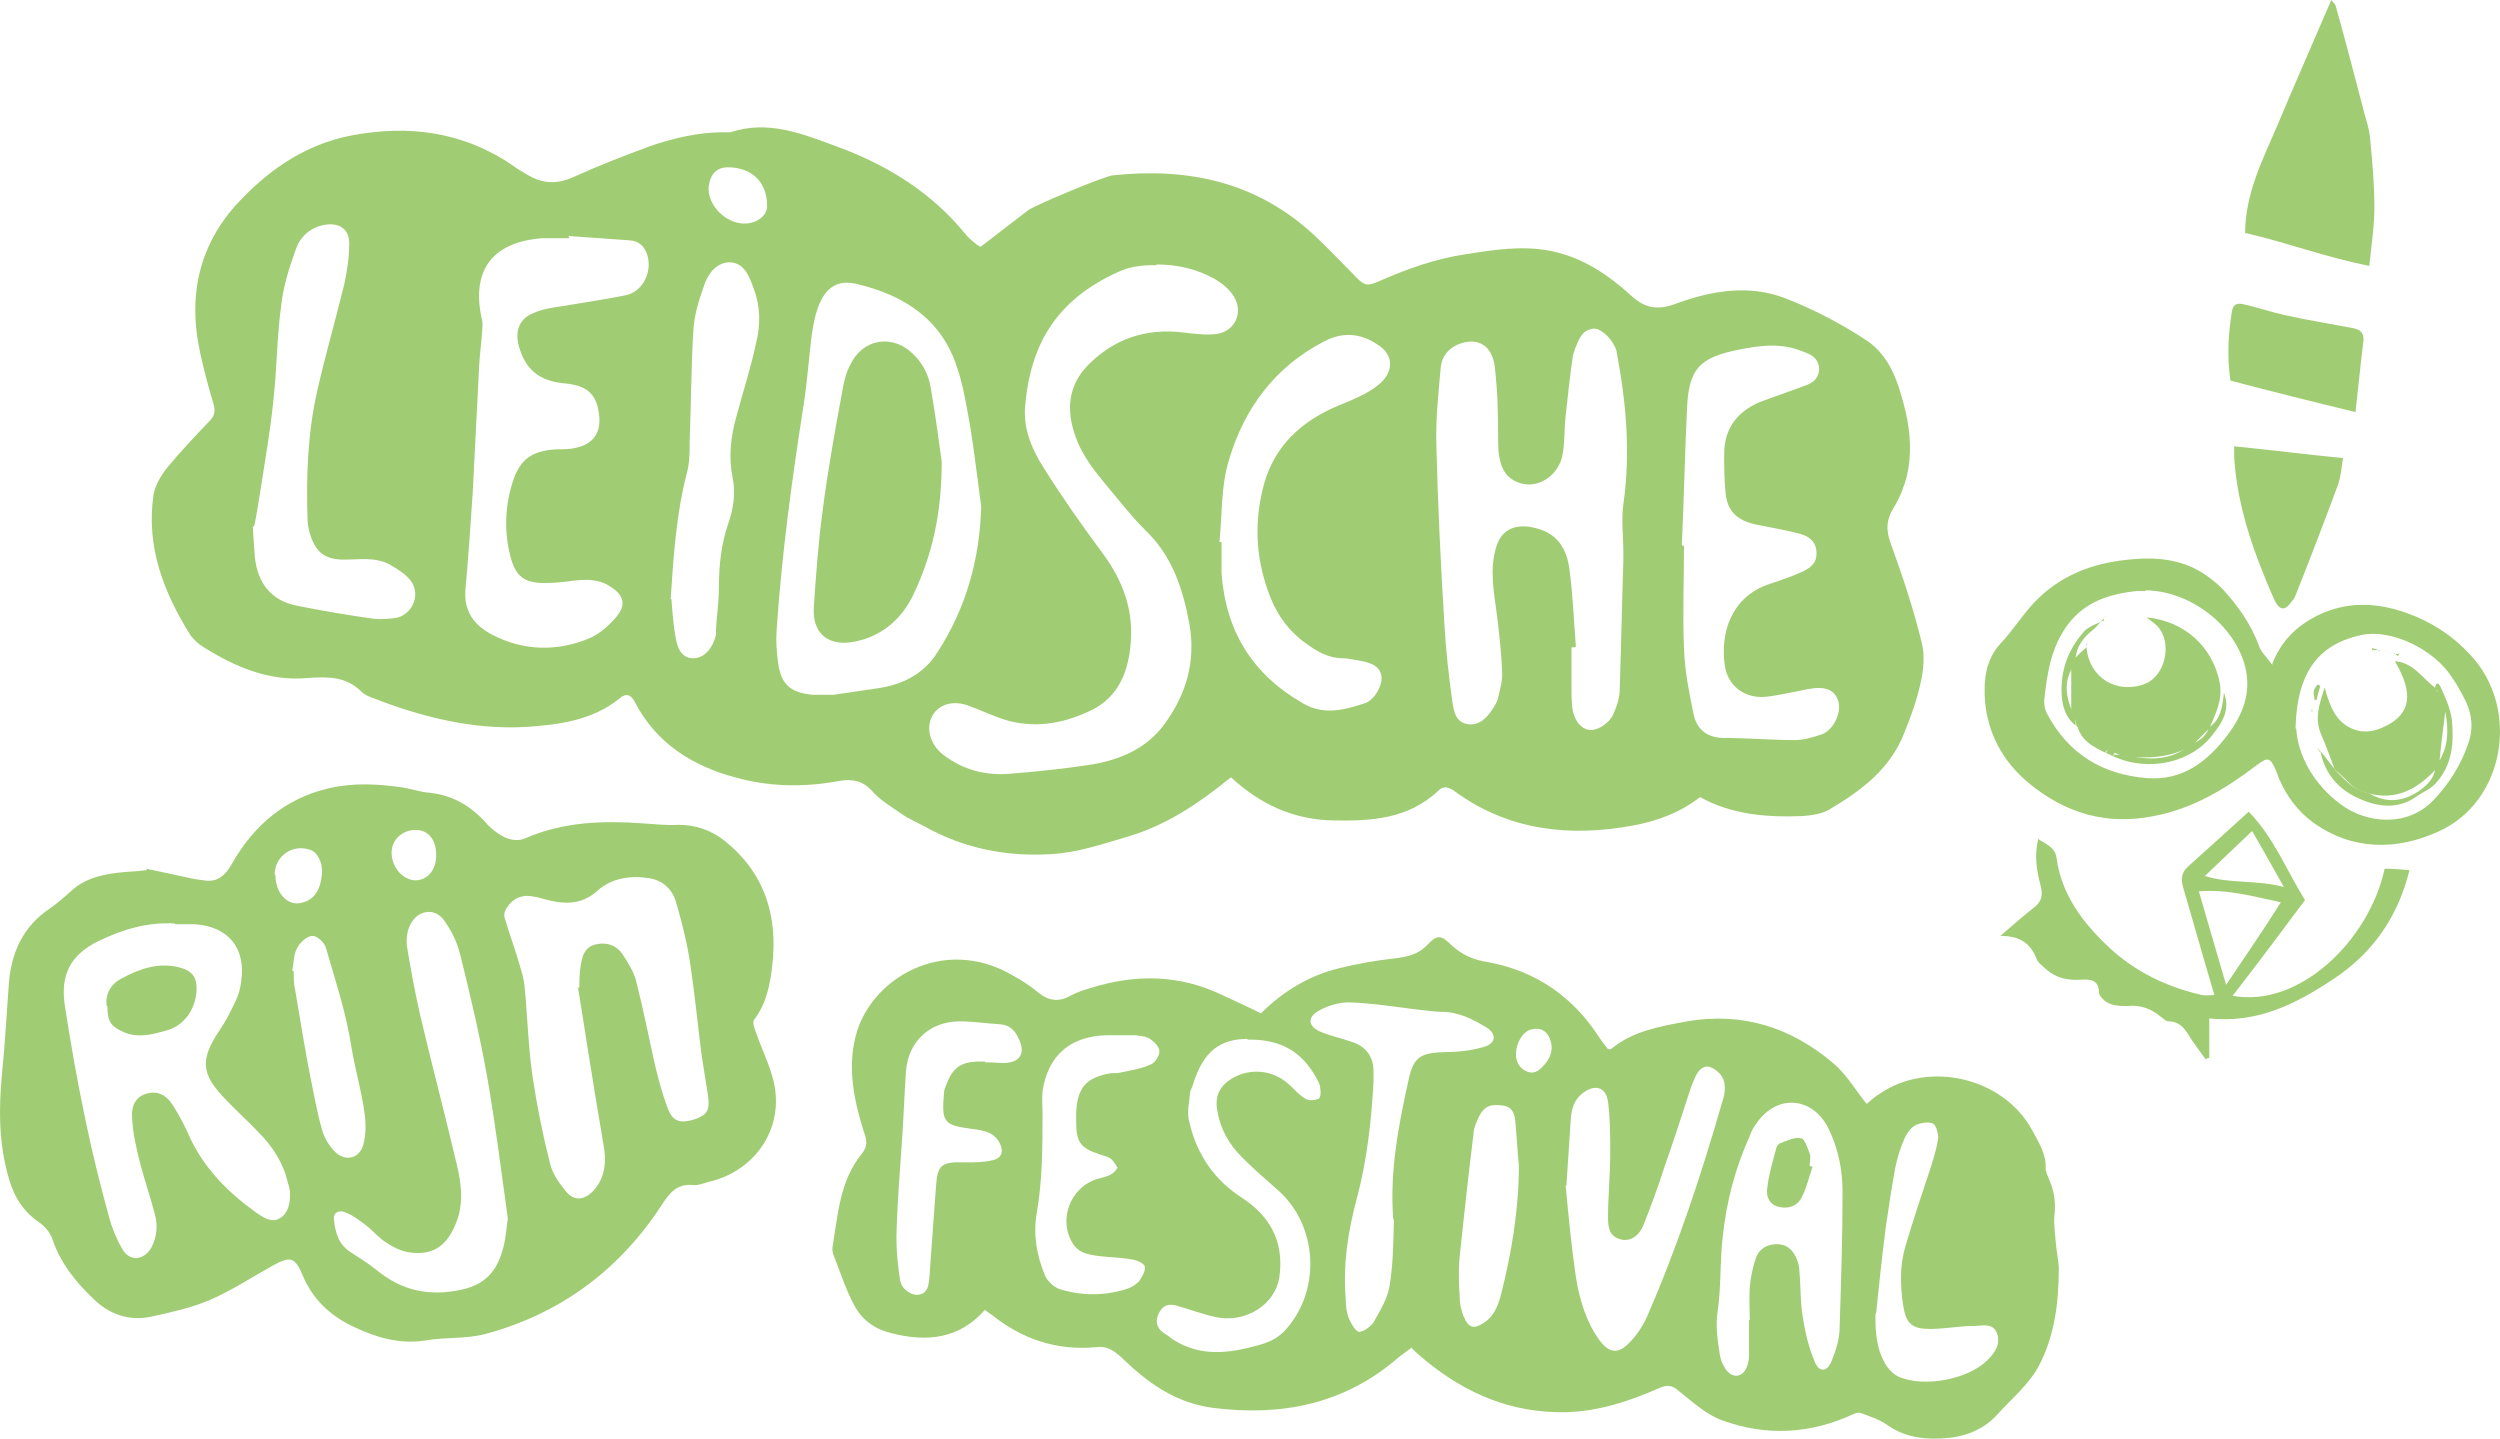 <?xml version="1.0" encoding="UTF-8"?>
<svg id="Layer_2" data-name="Layer 2" xmlns="http://www.w3.org/2000/svg" viewBox="0 0 342.19 196.91">
  <defs>
    <style>
      .cls-1 {
        fill: #a0cd73;
        stroke-width: 0px;
      }
    </style>
  </defs>
  <g id="Laag_1" data-name="Laag 1">
    <path class="cls-1" d="M168.1,106.7c-4.2,3.4-8.6,6.3-13.7,7.8-3.4,1-6.9,2.2-10.4,2.4-6,.4-11.9-.7-17.3-3.7-1.1-.6-2.3-1.1-3.3-1.8-1.4-1-3-1.9-4.1-3.2-1.3-1.4-2.7-1.6-4.5-1.3-4.8.9-9.5.8-14.2-.5-5.9-1.6-10.8-4.7-13.7-10.3-.5-1-1.2-1.3-2.1-.5-3.7,3-8.3,3.6-12.8,3.9-7.2.4-14.1-1.3-20.8-3.9-.6-.2-1.3-.5-1.7-.9-2.1-2.1-4.5-2.1-7.4-1.9-5.2.5-9.9-1.5-14.2-4.2-.7-.4-1.3-1-1.8-1.6-3.7-5.9-6.1-12.1-5.1-19.2.2-1.3,1-2.7,1.9-3.8,1.8-2.2,3.8-4.3,5.8-6.4.7-.7.8-1.4.5-2.4-.7-2.3-1.3-4.6-1.8-6.9-1.8-8.2,0-15.4,5.9-21.3,4-4.1,8.7-7.2,14.5-8.4,8.1-1.6,15.7-.6,22.6,4.2.5.4,1.1.7,1.6,1,2.2,1.4,4.3,1.5,6.8.3,3.3-1.5,6.7-2.8,10.2-4.1,3.2-1.1,6.6-1.9,10-1.9h1c5.1-1.7,9.8.2,14.4,1.9,6.9,2.5,13.1,6.3,17.8,12.1.4.5.9.9,1.4,1.3.2.2.5.3.6.4,2.2-1.7,4.4-3.4,6.5-5,.9-.7,10.5-4.7,11.6-4.8,10.4-1.1,19.8.9,27.7,8.3,1.7,1.6,3.4,3.4,5.1,5.1,1.7,1.8,1.9,1.9,4.1.9,3.7-1.6,7.4-2.9,11.4-3.5,3.8-.6,7.6-1.2,11.4-.5,4.4.8,8,3.2,11.2,6.1,1.9,1.8,3.7,2.1,6.1,1.2,4.9-1.8,10-2.7,15-.8,3.9,1.5,7.7,3.5,11.2,5.8,3.3,2.2,4.4,6,5.3,9.6.7,3,.9,6,.2,9-.4,1.5-1,3-1.8,4.3-1,1.6-1.1,3-.4,4.9,1.6,4.4,3.1,8.9,4.2,13.4.5,1.8.3,3.8-.1,5.6-.5,2.3-1.3,4.6-2.2,6.8-1.9,5-5.9,8-10.3,10.6-1,.6-2.4.8-3.7.9-4.9.2-9.7-.2-14-2.6-2.8,2.2-6,3.3-9.2,3.9-8.7,1.6-17,.7-24.4-4.7-.8-.6-1.6-.8-2.3,0-4.1,3.8-9.1,4.1-14.3,4-5.3-.1-9.9-2.1-14-5.9l-.4.3h0ZM215.5,88.6h-.4v5.3c0,1,0,1.9.1,2.9.2,1.7,1.1,2.9,2.3,3.1,1,.2,2.7-.8,3.3-2.1.5-1.1.9-2.3.9-3.4.2-5.9.3-11.8.5-17.7v-1c0-2.2-.3-4.5,0-6.7,1-7,.4-13.8-.9-20.7,0-.2-.1-.5-.2-.7-.6-1.4-2.1-2.8-3.1-2.6-1.5.2-1.9,1.5-2.4,2.7-.1.3-.2.6-.3.9-.4,2.8-.7,5.5-1,8.3-.2,1.7-.1,3.5-.4,5.2-.5,3.1-3.6,5-6.2,3.9-1.9-.8-2.4-2.4-2.6-4.3-.1-1.8,0-3.7-.1-5.5,0-2-.2-4-.4-6-.3-2.5-1.8-3.7-3.8-3.4-1.9.3-3.4,1.5-3.6,3.5-.3,3.5-.7,7-.6,10.5.2,8.2.6,16.4,1.1,24.6.2,3.6.6,7.1,1.1,10.7.2,1.2.4,2.7,2,3,1.5.3,2.6-.7,3.4-1.9.4-.6.8-1.2.9-1.9.3-1.2.6-2.4.5-3.5-.1-2.5-.4-5.1-.7-7.6-.4-3-1-6-.2-9,.6-2.4,2.2-3.4,4.6-3.1,3.2.5,5,2.2,5.5,5.7s.6,7.1.9,10.7l-.2.1h0ZM158.3,36.3c-1,0-1.9,0-2.9.2-.8.1-1.6.4-2.3.7-8.4,3.8-12.1,9.8-12.8,18.6-.2,3.1,1,5.8,2.6,8.3,2.5,4,5.2,7.8,8,11.6,2.9,3.9,4.4,8.1,3.8,13-.4,3.6-1.8,6.7-5.1,8.4-3.6,1.8-7.4,2.6-11.4,1.6-1.9-.5-3.7-1.4-5.6-2.1-2.2-.8-4.1-.2-5,1.4-.9,1.7-.3,3.9,1.5,5.3,2.7,2.1,5.9,2.9,9.2,2.6,3.8-.3,7.6-.7,11.4-1.3,3.8-.7,7.3-2.2,9.7-5.5,3-4.1,4.3-8.6,3.4-13.7-.9-4.9-2.4-9.4-6.1-12.9-1.7-1.7-3.2-3.6-4.7-5.4-1.9-2.3-3.8-4.5-4.8-7.4-1.3-3.6-1-7,1.8-9.8,3.5-3.5,7.8-5,12.9-4.4,1.6.2,3.2.4,4.7.2,2.5-.4,3.6-3,2.3-5.1-.6-1-1.6-1.8-2.6-2.4-2.5-1.4-5.2-2-8-2v.1h0ZM134.3,69.3c-.5-3.6-.9-7.2-1.5-10.9-.5-2.7-.9-5.5-1.8-8.1-2.1-6.6-7.3-9.9-13.6-11.4-2.7-.7-4.4.4-5.4,3.1-.5,1.3-.7,2.6-.9,3.9-.4,3.2-.6,6.3-1.1,9.5-1.6,10.2-3,20.5-3.7,30.8-.1,1.5,0,3,.2,4.5.4,3,1.7,4.1,4.7,4.4h2.9c2.1-.3,4.1-.6,6.1-.9,3.4-.5,6.3-2,8.1-4.9,3.9-6,5.8-12.7,6-19.9,0,0,0-.1,0-.1ZM77.9,32.5v.1h-3.6c-7,.5-9.9,4.5-8.3,11.3.1.5,0,.9,0,1.4-.1,1.5-.3,3-.4,4.5-.3,5.9-.6,11.8-.9,17.7-.3,4.4-.6,8.9-1,13.3-.2,2.9,1.2,4.8,3.7,6.1,4.3,2.2,8.8,2.3,13.2.5,1.4-.6,2.7-1.7,3.7-2.9,1.5-1.7,1.1-3.1-.9-4.3-1.6-1-3.3-.9-5.1-.7-1.3.2-2.5.3-3.8.3-2.7,0-3.9-.9-4.6-3.5-.9-3.4-.8-6.8.2-10.1,1-3.3,2.6-4.5,6.1-4.7.9,0,1.8,0,2.6-.2,2.4-.5,3.5-2.1,3.2-4.5-.3-2.8-1.6-4-4.5-4.3-3.7-.3-5.6-1.9-6.5-5.2-.5-1.9,0-3.6,1.9-4.4,1.3-.6,2.7-.8,4.1-1,2.9-.5,5.8-.9,8.7-1.5,2.3-.5,3.6-3.2,2.9-5.5-.4-1.2-1.1-1.9-2.4-2-2.8-.2-5.6-.4-8.4-.6l.1.2h0ZM230.3,74.7h.2c0,4.7-.2,9.4,0,14.1.1,3,.7,6,1.3,8.9.4,2,1.7,3.2,3.9,3.3,3.3,0,6.7.3,10,.3,1.2,0,2.5-.4,3.7-.8,1.7-.7,2.7-3.1,2.2-4.6s-1.8-2-4-1.6c-1,.2-2,.4-3,.6-1.2.2-2.4.5-3.5.5-2.6,0-4.6-1.7-5-4.2-.7-4.6.9-9.6,6.2-11.3,1.5-.5,3-1,4.5-1.7s2-1.6,1.8-3c-.2-1.2-1.1-1.8-2.1-2.1-1.8-.5-3.7-.8-5.6-1.2-2.9-.5-4.4-1.7-4.7-4.3-.2-1.8-.2-3.7-.2-5.5,0-3.7,2.1-6.1,5.5-7.3,2-.7,3.9-1.4,5.8-2.1,1-.4,1.6-1,1.7-2.1,0-1.1-.6-1.8-1.5-2.2-.5-.2-1-.4-1.6-.6-2.5-.8-5-.5-7.6,0-5.7,1.1-7.2,2.6-7.4,8.4-.3,6.1-.4,12.3-.7,18.4l.1.1h0ZM34.6,72.1c.1,1.7.2,3,.3,4.3.4,3.4,2.2,5.8,5.7,6.5s7,1.3,10.6,1.8c.9.1,1.9,0,2.9-.1,2.3-.4,3.5-3.1,2.2-5-.7-1-1.9-1.7-2.9-2.3-2-1.1-4.2-.7-6.3-.7-2.5,0-3.8-.9-4.6-3.3-.2-.7-.4-1.4-.4-2.1-.2-5.9,0-11.8,1.3-17.6,1.1-4.9,2.5-9.7,3.7-14.6.4-1.8.7-3.8.7-5.7,0-2-1.4-2.9-3.5-2.5-1.9.4-3.2,1.6-3.8,3.3-.9,2.5-1.7,5-2,7.6-.6,4.4-.6,8.9-1.1,13.3-.4,3.9-1.1,7.9-1.7,11.8-.3,1.9-.6,3.8-.9,5.2l-.2.1ZM166.9,74.2h.3v4.3c.6,7.9,4.2,13.8,11.2,17.8,2.8,1.6,5.5.9,8.3,0,1.4-.4,2.5-2.4,2.4-3.6-.1-1.3-1.1-2-3.2-2.3-.7-.1-1.4-.3-2.1-.3-1.9,0-3.5-.9-5-2-2.3-1.6-3.9-3.8-4.9-6.3-1.9-4.8-2.3-9.7-1.1-14.7,1.2-5.3,4.5-8.8,9.3-11.1,1.3-.6,2.7-1.1,3.9-1.7,1.1-.5,2.1-1.1,3-1.9,1.8-1.7,1.7-3.9-.4-5.2-2.3-1.6-4.8-1.8-7.3-.5-6.8,3.5-11,9.2-13.1,16.3-1.1,3.6-.9,7.5-1.3,11.3v-.1h0ZM91.9,82c.1,1.2.2,3,.5,4.8.3,2.3,1.1,3.3,2.5,3.3s2.6-1.2,3.1-3.2v-.7c.1-1.9.4-3.8.4-5.7,0-3.1.3-6,1.3-8.9.7-2,1-4.1.6-6.1-.6-2.9-.3-5.7.5-8.5.9-3.4,2-6.7,2.7-10.1.6-2.4.6-4.9-.3-7.3-.6-1.6-1.2-3.6-3.3-3.7-1.9,0-3.1,1.7-3.6,3.4-.7,1.9-1.3,4-1.4,6-.3,5-.3,10-.5,15,0,1.5,0,3.1-.4,4.5-1.4,5.4-1.8,11-2.2,17.2h.1ZM101.9,30.6c1.6,0,3.1-1,3.1-2.4,0-3.3-2.1-5.3-5.4-5.3-1.4,0-2.2.8-2.5,2.1-.7,2.5,1.9,5.6,4.8,5.6Z"/>
    <path class="cls-1" d="M193.4,184.3c-.7.6-1.4,1-2.1,1.6-7.3,6.3-15.9,8-25.3,6.8-5.2-.7-9-3.5-12.5-6.9-1.1-1-2-1.6-3.5-1.4-5.3.5-10.1-1.1-14.2-4.4-.3-.2-.6-.4-1-.7-3.5,4-8,4.4-12.7,3.2-2.2-.5-4-1.7-5.1-3.7-1.2-2.2-2-4.7-2.9-7-.2-.4-.2-1-.1-1.4.7-4.3,1-8.8,3.9-12.4.9-1.1.8-1.9.3-3.2-1.3-4.2-2.2-8.5-1.1-12.9,1.9-7.8,11.9-14,21.5-8.4,1.1.6,2.2,1.3,3.2,2.1,1.5,1.3,2.9,1.7,4.7.7.9-.5,1.9-.8,2.9-1.1,6.1-1.9,12.1-1.8,17.9,1,1.7.8,3.5,1.6,5.3,2.5,3-3,6.6-5.2,10.8-6.2,2.4-.6,4.8-1,7.3-1.3,1.8-.2,3.4-.5,4.7-1.9s1.9-1.3,3.2,0c1.5,1.4,3.1,2.1,5.1,2.4,6.5,1.2,11.6,4.7,15.2,10.3.4.6.8,1.1,1.2,1.6h.4c3-2.5,6.7-3.1,10.4-3.8,7.6-1.3,14.2.8,20,5.7,1.8,1.5,3,3.6,4.6,5.6.5-.4,1.1-1,1.8-1.4,6.7-4.6,16.9-2.2,20.8,4.9.9,1.7,2,3.3,1.9,5.3,0,.5.3,1.1.5,1.6.7,1.6.9,3.2.7,4.9-.1,1.2.1,2.5.2,3.8.1,1.2.4,2.4.4,3.5,0,4.6-.6,9.2-2.7,13.2-1.3,2.5-3.7,4.5-5.7,6.7-1.7,1.9-4,2.9-6.5,3.2-3,.3-5.9.1-8.5-1.7-1.1-.8-2.4-1.2-3.7-1.7-.3-.1-.7,0-1.1.2-5.9,2.7-11.9,3-17.9.8-2.2-.8-4-2.5-5.9-4-.9-.8-1.6-.9-2.7-.4-4.1,1.8-8.3,3.2-12.9,3.3-7.3.1-13.5-2.5-19.1-7.1-.6-.5-1.2-1-1.9-1.7l.2-.2h0ZM214.6,162.3h-.3c.4,4.2.8,8.4,1.4,12.5.5,3.1,1.4,6.1,3.2,8.6,1.3,1.8,2.6,2,4.1.4,1-1,1.8-2.2,2.4-3.5,4.2-9.6,7.5-19.6,10.4-29.7.3-.9.4-2,.1-2.8-.2-.7-1-1.4-1.7-1.7-.9-.4-1.7.3-2.1,1.2-.3.7-.6,1.3-.8,2-1.1,3.4-2.2,6.8-3.4,10.2-.9,2.8-1.9,5.6-3,8.3-.7,1.6-2,2.2-3.2,1.8-1.4-.4-1.6-1.6-1.6-2.9,0-2.9.3-5.9.3-8.8,0-2.4,0-4.8-.3-7.1-.3-2-1.7-2.4-3.3-1.3-1.3.9-1.7,2.2-1.8,3.7-.2,3-.4,6-.6,9.1h.2ZM239.5,180.7h0c0-1.5-.1-3,0-4.5.1-1.3.4-2.7.8-3.9.4-1.3,1.5-2,2.9-2,1.5,0,2.3.9,2.8,2.2.2.5.3,1.1.3,1.6.2,2.1.1,4.3.5,6.4.3,2,.8,4,1.6,5.9.6,1.5,1.7,1.4,2.3-.1s1.1-3,1.1-4.6c.2-6.2.4-12.4.4-18.6,0-3-.6-6-2-8.8-2.3-4.3-7.1-4.5-9.8-.5-.4.5-.7,1.1-.9,1.7-2,4.4-3.2,9-3.7,13.8-.4,3.4-.2,6.9-.7,10.2-.3,2,0,4,.3,5.9.1.7.4,1.4.8,2,.9,1.3,2.3,1.2,2.9-.3.2-.5.3-1.1.3-1.6v-4.8h.1,0ZM190.7,166.9c-.5-6.5.7-12.8,2.1-19.1.7-3.3,1.8-3.7,5.1-3.8,1.7,0,3.5-.2,5.2-.7s1.8-1.8.3-2.7c-1.8-1.1-3.8-2.1-6-2.1-1.1,0-2.2-.2-3.3-.3-3.2-.4-6.3-.9-9.5-1-1.4,0-3,.5-4.2,1.2-1.5.9-1.3,2.1.3,2.8,1.4.6,2.9.9,4.3,1.4,1.9.6,2.9,1.9,3,3.8v1.7c-.3,5.4-.9,10.8-2.3,16-1.2,4.5-1.9,9-1.5,13.7,0,.9.1,1.8.4,2.6.3.7.9,1.8,1.4,1.9.6,0,1.6-.7,2-1.3.9-1.6,1.9-3.2,2.2-5,.5-3,.5-6,.6-9l-.1-.1h0ZM170.8,142.2c-3.8,0-6.1,1.7-7.5,6.2-.1.4-.3.7-.4,1.1-.1,1.2-.4,2.5-.2,3.7.9,4.2,3,7.7,6.5,10.2.7.5,1.5,1,2.1,1.5,3.2,2.6,4.4,6,3.8,10-.6,3.7-4.6,6.2-8.6,5.4-1.9-.4-3.7-1.1-5.5-1.6-1.1-.3-1.9,0-2.4,1.1-.5,1-.3,1.9.6,2.6.3.2.7.4,1,.7,3.4,2.4,7.1,2.3,11,1.3,1.6-.4,3.2-.8,4.5-2.1,5.2-5.4,4.8-14.6-.9-19.5-1.6-1.4-3.2-2.8-4.8-4.4-1.8-1.8-3-3.9-3.4-6.5-.3-1.6.2-3,1.6-4,2.5-1.8,6-1.6,8.3.6.7.6,1.3,1.4,2.2,1.9.5.3,1.3.2,1.8,0,.3-.2.3-1,.2-1.5,0-.5-.4-1.1-.6-1.5-1.9-3.3-4.6-5.2-9.4-5.1l.1-.1h0ZM134.8,145.4c1.2,0,1.8.1,2.5.1,2.4,0,3.2-1.4,2-3.6-.5-1-1.2-1.6-2.4-1.7-1.8-.1-3.7-.4-5.5-.4-4.1,0-7.1,2.7-7.4,6.9-.2,2.9-.3,5.9-.5,8.8-.3,4.6-.7,9.2-.8,13.8,0,2,.2,4,.5,5.9.2,1.3,1.6,2.2,2.6,2,1.2-.2,1.3-1.3,1.4-2.2.3-4.1.6-8.3.9-12.4.2-3.2.7-3.6,4-3.5,1.3,0,2.6,0,3.8-.3,1.3-.3,1.5-1.3.9-2.4-.8-1.5-2.3-1.7-3.9-1.9-3.8-.5-4-1-3.7-4.8,0-.5.2-.9.4-1.4.8-2.1,1.9-2.9,4.1-3h1.1v.1h0ZM153,159.9c-.9-1.5-.9-1.4-2.5-1.9-2.7-.9-3.2-1.7-3.2-4.6v-1.2c.2-3.4,1.4-4.7,4.7-5.3.5,0,1,0,1.4-.1,1.4-.3,2.8-.5,4.1-1.1.6-.2,1.2-1.2,1.2-1.8s-.7-1.3-1.3-1.7-1.4-.4-2.1-.5h-3.8c-5,.1-8.1,2.8-8.8,7.7-.1.9,0,1.9,0,2.9,0,4.6,0,9.2-.8,13.8-.5,2.9,0,5.7,1.1,8.4.3.8,1.2,1.6,1.9,1.9,3.1,1,6.3,1,9.4,0,.6-.2,1.2-.6,1.6-1,.4-.6.9-1.4.8-2,0-.4-1-.9-1.7-1-1.6-.3-3.2-.3-4.8-.5-1.3-.2-2.5-.4-3.3-1.6-2.1-3.2-.5-7.7,3.2-8.9,1-.3,2.2-.4,2.8-1.5h.1ZM256.7,179.9c0,2.3.1,4.5,1.2,6.5.4.8,1.1,1.6,1.9,2,3.5,1.6,9.7.4,12.3-2.3,1-1,1.8-2.2,1.2-3.7-.6-1.4-2-.9-3.2-.9h-.7c-1.7.1-3.5.4-5.2.4-2.5,0-3.3-.7-3.7-3.2-.4-2.7-.5-5.4.3-8.1,1.1-3.7,2.3-7.3,3.5-10.9.4-1.3.8-2.6,1-3.9,0-.7-.3-1.8-.7-2-.7-.3-1.7-.1-2.4.2-.6.3-1.2,1.1-1.5,1.8-.6,1.3-1,2.7-1.3,4.1-.5,2.7-.9,5.5-1.3,8.2-.5,3.9-.9,7.7-1.3,11.6l-.1.2h0ZM207.9,159.6c-.2-2.1-.3-4.1-.5-6.2-.1-1.1-.5-2-1.9-2.1-1.6-.2-2.4.2-3.1,1.6-.3.7-.7,1.5-.7,2.2-.7,5.6-1.3,11.2-1.9,16.8-.2,1.9-.1,3.8,0,5.7,0,.9.2,1.7.5,2.5.7,1.7,1.4,1.9,2.9.9,1.3-.9,1.8-2.2,2.2-3.6,1.5-5.9,2.5-11.8,2.5-18v.2h0ZM207.5,144.3c0,1.1.5,2,1.6,2.4s1.8-.4,2.4-1.1c1.1-1.3,1.1-2.7.4-3.9-.6-.9-1.4-1-2.3-.8-1.2.3-2.1,1.9-2.1,3.4h0Z"/>
    <path class="cls-1" d="M20,118.9c1.9.4,3.7.8,5.6,1.2.8.2,1.5.3,2.3.4,1.8.3,2.9-.6,3.8-2.2,3-5.3,7.3-9,13.3-10.4,3.4-.8,6.8-.6,10.2-.1,1.2.2,2.3.6,3.5.7,3.1.3,5.6,1.7,7.7,4,.5.6,1.1,1.1,1.8,1.6,1.2.8,2.5,1.2,3.8.6,5.1-2.2,10.5-2.4,16-2,1.6.1,3.2.3,4.8.2,2.4,0,4.5.7,6.4,2.2,5.5,4.4,7.3,10.3,6.5,17.1-.3,2.6-.8,5.2-2.5,7.4-.2.3,0,1,.2,1.5.7,2.1,1.7,4.1,2.3,6.2,2,6.7-2.1,13-8.8,14.5-.7.2-1.4.5-2.1.4-2.3-.2-3.3,1.3-4.4,3-5.8,8.8-13.9,14.7-24,17.4-2.6.7-5.6.4-8.3.9-3.4.5-6.5-.4-9.5-1.8-3.3-1.5-5.8-3.8-7.2-7.2-1-2.4-1.7-2.6-4-1.3-2.9,1.6-5.6,3.4-8.6,4.7-2.5,1.1-5.3,1.7-8,2.3-3.1.7-5.9-.3-8.1-2.5-2.4-2.3-4.4-4.8-5.5-8-.3-1-1.1-1.9-2-2.5-2-1.4-3.2-3.3-3.9-5.6-1.5-4.9-1.5-9.8-1-14.9.4-4,.6-7.9.9-11.9.3-4.3,1.9-8,5.7-10.5,1-.7,1.9-1.5,2.8-2.3,1.7-1.6,3.8-2.2,6.1-2.5,1.4-.2,2.9-.2,4.3-.4v-.3l-.1.1h0ZM23.9,126.4c-3.7-.2-7.1.8-10.4,2.4-3.9,1.9-5.3,4.7-4.6,9,.8,5.2,1.7,10.3,2.8,15.5.9,4.4,2,8.8,3.2,13.2.4,1.5,1,3,1.8,4.4,1,1.8,2.9,1.7,4-.1.8-1.5.9-3.1.5-4.6-.6-2.3-1.4-4.6-2-6.9-.5-2-1-4-1.1-6.1-.2-2,.6-3.1,1.9-3.5,1.5-.4,2.7,0,3.8,1.8.8,1.3,1.5,2.6,2.1,4,2,4.4,5.3,7.7,9.2,10.5.9.6,2,1.4,3.1.8,1.2-.6,1.5-2,1.5-3.3,0-.5-.1-1.1-.3-1.6-.6-2.7-2.1-5-4-6.9-1.5-1.6-3.1-3-4.6-4.6-3.3-3.4-3.4-5.4-.8-9.3.9-1.3,1.6-2.7,2.3-4.2.4-.8.6-1.7.7-2.5.7-4.6-1.7-7.6-6.4-7.9h-2.6l-.1-.1h0ZM79,135.2h.3c0-1,0-2.1.2-3.1.2-1.2.5-2.4,1.9-2.8,1.5-.4,2.9,0,3.8,1.3.8,1.2,1.6,2.5,1.9,3.8.9,3.5,1.6,7.1,2.4,10.7.5,2.2,1.1,4.5,1.9,6.6.7,1.9,1.8,2.1,3.7,1.5,1.7-.6,2.1-1.2,1.8-3.3-.3-1.9-.6-3.8-.9-5.7-.5-4-.9-8.1-1.5-12.1-.4-2.8-1.1-5.6-1.9-8.4-.5-1.9-1.8-3.2-3.8-3.5-2.5-.4-5.1,0-7,1.7-2,1.8-4.1,1.9-6.4,1.4-.9-.2-1.7-.5-2.5-.6-1.5-.3-2.7.3-3.5,1.5-.3.4-.5,1.1-.3,1.5.6,2.1,1.4,4.2,2,6.3.3,1,.6,2,.7,3,.4,4.1.5,8.3,1.1,12.4.6,4,1.4,8,2.4,11.9.3,1.3,1.2,2.6,2.1,3.7,1.2,1.5,2.6,1.3,3.9-.1,1.4-1.6,1.7-3.6,1.4-5.6-.5-3.2-1.1-6.4-1.6-9.7-.7-4.2-1.3-8.3-2-12.5l-.1.1h0ZM69.5,166.7c-.9-6.5-1.7-12.9-2.8-19.2-1-5.6-2.3-11.2-3.7-16.8-.4-1.7-1.2-3.3-2.2-4.7-1.3-1.9-3.8-1.4-4.7.7-.4.8-.5,1.9-.4,2.8.5,3.1,1.1,6.3,1.8,9.4,1.6,6.8,3.4,13.6,5,20.4.7,2.8,1,5.7-.2,8.4-1.3,3-3.2,4.2-6.4,3.7-1.1-.2-2.1-.7-3-1.3-1-.6-1.8-1.6-2.7-2.3s-1.8-1.4-2.8-1.8c-1-.5-1.8,0-1.7.9.2,1.8.6,3.4,2.3,4.5,1.2.8,2.4,1.5,3.5,2.4,3.5,2.9,7.3,3.7,11.8,2.7,3-.7,4.6-2.4,5.4-5.1.5-1.5.6-3.1.8-4.6v-.1h0ZM40,132.9h.2c0,.9,0,1.8.2,2.6.7,4,1.3,8,2.1,12,.5,2.4.9,4.8,1.6,7.2.3,1.1,1,2.2,1.8,3,1.4,1.3,3.2.9,3.8-.9.4-1.4.4-3,.2-4.4-.4-3.1-1.3-6-1.8-9.1-.7-4.6-2.2-9.1-3.5-13.6-.2-.7-1.2-1.6-1.8-1.6-.8,0-1.7.9-2.1,1.6-.5.9-.5,2.1-.7,3.2ZM37.7,119.8c0,2.4,1.6,4.2,3.5,3.8,1.4-.3,2.2-1.2,2.6-2.5.4-1.5.5-3-.6-4.3-.2-.2-.5-.4-.8-.5-2.4-.8-4.8.9-4.8,3.4l.1.1ZM59.7,117c0-2.1-1.1-3.4-2.8-3.4-1.9,0-3.3,1.4-3.3,3.1,0,2,1.5,3.7,3.2,3.8,1.7,0,2.9-1.4,2.9-3.4,0,0,0-.1,0-.1Z"/>
    <path class="cls-1" d="M311,90.9c1.3-3.3,3.4-5.2,6.1-6.6,4-2,8.1-1.9,12.3-.4,3.4,1.2,6.3,3.1,8.7,5.7,6.9,7.3,4.8,20.1-4.3,24.2-5.7,2.6-11.8,2.7-17.3-1.3-2-1.5-3.5-3.5-4.5-5.8-.2-.4-.3-.9-.5-1.3-.8-1.8-1.1-1.8-2.7-.6-4.2,3.2-8.7,5.9-14,6.9-6.5,1.3-12.1-.4-17.1-4.5-3.6-3-5.6-6.8-6-11.2-.2-2.7,0-5.7,2.2-8,1.6-1.7,2.9-3.8,4.5-5.5,3.5-3.7,7.9-5.4,12.9-5.9,3.7-.4,7.2-.1,10.3,1.9.9.6,1.8,1.3,2.6,2.1,2.1,2.3,3.9,4.8,5,7.8.3.9,1.1,1.6,1.9,2.7l-.1-.2ZM293.6,80.9h-1.2c-3.6.4-6.9,1.4-9.3,4.5-2.4,3.2-2.9,6.8-3.3,10.5,0,.6.1,1.3.4,1.8,2.9,5.5,7.6,8.3,13.6,8.8,4.9.4,8.3-2.2,11.1-5.9,2.1-2.8,3.3-5.8,2.4-9.4-1.5-5.7-7.5-10.3-13.6-10.4l-.1.1ZM314.3,99.7c.2,3.6,2.3,7.6,6.1,10.4,3.3,2.5,9,3.3,12.7-.6,2.2-2.3,3.8-4.9,4.8-7.9.6-1.7.5-3.6-.3-5.4-.6-1.2-1.2-2.4-2-3.5-2.5-3.9-8.3-6.6-12.3-5.8-5.7,1.2-8.9,4.8-9.1,12.8h.1,0Z"/>
    <path class="cls-1" d="M279.2,115c1.3.7,2.2,1.3,2.3,2.5.7,5,3.6,8.8,7.1,12.1,3.6,3.4,8,5.5,12.8,6.6.5.1,1.1,0,1.7,0-.9-3-1.7-5.8-2.5-8.6-.6-2.1-1.2-4.1-1.8-6.2-.3-1.1-.2-2,.7-2.8,2.7-2.4,5.4-4.9,8.3-7.5,3.4,3.5,5.1,7.9,7.7,12.1-3.2,4.3-6.5,8.7-9.9,13.1,9.1,1.7,18.7-7.6,20.8-17.4,1,0,2.1.1,3.4.2-1.6,6.5-5.1,11.4-10.4,14.9-5.1,3.4-10.4,6.1-17,5.4v5.4c-.2,0-.4.1-.5.2-.6-.8-1.2-1.7-1.8-2.5-.8-1.2-1.4-2.7-3.3-2.7-.3,0-.7-.4-1-.6-1.3-1.1-2.8-1.7-4.6-1.5-.8,0-1.8,0-2.6-.4-.5-.2-1.2-.9-1.3-1.4,0-1.8-1.2-1.9-2.5-1.8-1.8.1-3.3-.2-4.7-1.4-.5-.5-1.2-.9-1.4-1.6-.9-2.2-2.5-3-4.9-3,1.6-1.4,3-2.6,4.5-3.8,1.1-.8,1.4-1.7,1-3.1-.5-2-.9-4-.3-6.4l.2.2h0ZM301,122.1c1.2,4.2,2.4,8.2,3.7,12.7,2.7-4,5.1-7.5,7.5-11.3-3.8-.8-7.2-1.8-11.2-1.5v.1ZM308.2,113.8c-2.1,2-4.2,4-6.4,6.1,3.5,1.1,7,.5,10.8,1.5-1.6-2.9-3-5.3-4.3-7.6h-.1Z"/>
    <path class="cls-1" d="M307.3,32c0-5.5,2.4-10.1,4.4-14.8C314.1,11.5,316.6,5.8,319.1,0c.2.3.5.5.6.8,1.4,5,2.7,10,4,15,.3,1,.6,2,.7,3,.3,3.2.6,6.4.6,9.5,0,2.6-.4,5.2-.7,8.1-6-1.2-11.3-3.2-16.9-4.5l-.1.1Z"/>
    <path class="cls-1" d="M305.9,61.1c5,.5,9.7,1.1,14.8,1.6-.2,1.3-.3,2.6-.7,3.7-1.9,5.1-3.8,10.1-5.8,15.1-.1.3-.3.6-.5.8-.9,1.3-1.6,1.3-2.3,0-.8-1.7-1.5-3.5-2.2-5.3-1.8-4.7-3.1-9.5-3.4-14.5v-1.4s.1,0,.1,0Z"/>
    <path class="cls-1" d="M322.4,56.4c-5.8-1.4-11.4-2.8-17.1-4.3-.5-3.3-.3-6.4.2-9.5.2-1.2,1-1.1,1.8-.9,1.8.4,3.5,1,5.3,1.4,3.1.7,6.2,1.2,9.4,1.8,1,.2,1.6.6,1.5,1.7-.4,3.2-.7,6.4-1.1,9.9v-.1h0Z"/>
    <path class="cls-1" d="M128.9,63.1c0,7.5-1.4,12.9-3.7,17.9-1.5,3.4-4.2,6-8.1,6.8-3.7.8-6-1.1-5.7-4.8.3-4.4.6-8.7,1.2-13.1.7-5.5,1.7-11,2.7-16.4.2-1.2.5-2.5,1.1-3.6,1.6-3.4,5.5-4.2,8.3-1.7,1.5,1.3,2.4,3,2.7,4.9.7,4,1.2,8,1.5,10.1v-.1Z"/>
    <path class="cls-1" d="M248.1,159.7c-.5,1.4-.8,2.9-1.5,4.2-.6,1.2-1.8,1.6-3.1,1.3s-1.8-1.4-1.6-2.6c.2-1.8.7-3.5,1.2-5.3,0-.3.3-.7.5-.8.9-.3,2-.9,2.9-.7.5,0,.9,1.3,1.2,2.1.2.5,0,1.1,0,1.7.1,0,.2,0,.3.1h.1Z"/>
    <path class="cls-1" d="M14.6,137.7c-.2-1.6.5-3,2.1-3.8,2.4-1.3,5-2.2,7.8-1.5,1.9.5,2.5,1.4,2.4,3.3-.2,2.6-1.8,4.8-4.3,5.4-1.8.5-3.7,1-5.6.2-1.8-.8-2.3-1.4-2.3-3.6h-.1,0Z"/>
    <path class="cls-1" d="M284.1,90c.5-.5,1-1,1.5-1.4h0c.3,4.1,4.1,6.5,8,5,2.8-1.1,3.8-5.6,1.7-7.9-.4-.4-1-.8-1.5-1.2,5.2.5,9,4,10,8.8.5,2.4-.5,4.3-1.4,6.4h0c-.8.8-1.6,1.6-2.4,2.4h0c-2.9,1.6-6,1.8-9.2,1.4h0c-.5-.1-1-.3-1.5-.5h0c-.3,0-.6-.2-.9-.3-.2-.2-.4-.4-.6-.6-.3-.1-.5-.3-.8-.4-.8-.6-1.6-1.3-2.5-1.9,0-.2-.2-.3-.3-.5,0-.3-.1-.7-.2-1h0c-.2-.3-.3-.7-.5-1h0v-5.8h0c.2-.5.3-1,.5-1.5h.1,0Z"/>
    <path class="cls-1" d="M302.3,99.6c1.7-1.1,1.9-2.9,2.1-4.8.9,2.3-.2,4.1-1.5,5.7-2.8,3.8-8.7,5.3-13.7,3l.2-.2h1.4c3.3.8,6.4.9,9.2-1.5h0c1.2-.4,2.1-1.2,2.4-2.4h0s-.1.2-.1.2Z"/>
    <path class="cls-1" d="M287.9,84.7c-.5.5-.9,1.1-1.4,1.5-1.3,1-2.2,2.2-2.4,3.8h0c-.2.5-.3,1-.5,1.5h0c-1.1,1.9-.8,3.9,0,5.8h0c.2.3.3.7.5,1h0v1c-1.3-1-1.8-2.5-1.9-4.1-.2-3.3.8-6.2,3-8.7.7-.8,1.8-1.1,2.8-1.6h0l-.1-.2h0Z"/>
    <path class="cls-1" d="M287.8,101.9c.2.2.4.4.6.6v.2s-.2.2-.3.3c-1.6-.8-3.2-1.6-3.7-3.5.8.6,1.6,1.3,2.5,1.9.3.1.5.3.8.4l.1.1Z"/>
    <path class="cls-1" d="M289.2,103.5c-.3-.2-.7-.3-1-.5,0,0,.2-.2.3-.3.3,0,.6,0,.9.1h0v.4l-.2.2v.1h0Z"/>
    <path class="cls-1" d="M285.5,88.5c0-.2.1-.4.2-.6,0,.2-.1.4-.2.6h0Z"/>
    <path class="cls-1" d="M287.9,84.7c0-.1.2-.2.3-.3h.2c-.2,0-.3.1-.5.2h0v.1Z"/>
    <path class="cls-1" d="M284.2,99.1c0-.3,0-.7-.1-1l.2,1h-.1Z"/>
    <path class="cls-1" d="M319.6,105.4c-.6-1.6-1.2-3.3-1.9-4.9-.9-2.1-.3-4,.5-6.4.7,2.7,1.6,4.8,3.9,5.7,1.5.6,3,.3,4.4-.4,3.5-1.7,3.9-4.5,1.3-8.9,2.6.2,3.8,2.4,5.6,3.7,0,.2.1.3.2.5v-.1c0-.1-.2-.2-.3-.3,0-.4.2-1.2.7-.4.7,1.5,1.4,3.1,1.6,4.6.3,3.1.1,6.2-2.2,8.7-.6.7-1.5,1.1-2.3,1.6,0-.1-.2-.2-.3-.3,1.1-.8,2.3-1.7,2.5-3.2.2-.3.3-.7.5-1,1.3-2.1,1.4-4.3.9-6.9-.3,2.5-.6,4.7-.8,6.9-.2.3-.3.7-.5,1-2.5,2.7-5.4,4.3-9.2,3.3h0c-.5-.2-1-.3-1.4-.5h0c-.3-.2-.5-.3-.8-.5-.8-.8-1.6-1.6-2.5-2.3l.1.1h0Z"/>
    <path class="cls-1" d="M319.6,105.4c.8.8,1.6,1.6,2.5,2.3.3.1.5.3.8.4h0c.5.2,1,.4,1.4.5h0c2.2,1.3,4.4,1.2,6.6-.2,0,.1.2.2.3.3-2.6,2.1-5.5,1.9-8.3.6-2.8-1.2-4.7-3.4-5.3-6.5h0c.7.8,1.3,1.7,2,2.5,0,0,0,.1,0,.1Z"/>
    <path class="cls-1" d="M317.6,93.9c-.2.6-.4,1.3-.5,1.9h-.3c0-.4-.2-.8-.1-1.1,0-.4.3-.7.5-1,.1,0,.3.1.4.2Z"/>
    <path class="cls-1" d="M327.7,89.5c-.6-.2-1.3-.3-1.9-.5h0l1.9.5h0Z"/>
    <path class="cls-1" d="M325.8,89h-1.1v-.3c.3.1.7.2,1,.4h0l.1-.1Z"/>
    <path class="cls-1" d="M316.4,97.4v-.3h.1v.3h-.1Z"/>
    <path class="cls-1" d="M327.7,89.5h.7s-.1.2-.2.3l-.5-.4h0v.1Z"/>
    <path class="cls-1" d="M317.6,102.9c-.1-.2-.2-.3-.4-.5l.3.5h.1Z"/>
    <path class="cls-1" d="M283.6,91.4c.2-.5.3-1,.5-1.5-.2.5-.3,1-.5,1.5Z"/>
    <path class="cls-1" d="M284.1,98.1c-.2-.3-.3-.7-.5-1,.2.3.3.7.5,1Z"/>
    <path class="cls-1" d="M287.8,101.9c-.3-.1-.5-.3-.8-.4.3.1.5.3.8.4Z"/>
    <path class="cls-1" d="M324.4,108.6l-1.4-.5c.5.2,1,.3,1.4.5Z"/>
    <path class="cls-1" d="M322.9,108.1c-.3-.1-.5-.3-.8-.4.3.1.5.3.8.4Z"/>
    <path class="cls-1" d="M333.5,105.3c.2-.3.3-.7.5-1h0c-.2.3-.3.7-.5,1h0Z"/>
  </g>
</svg>